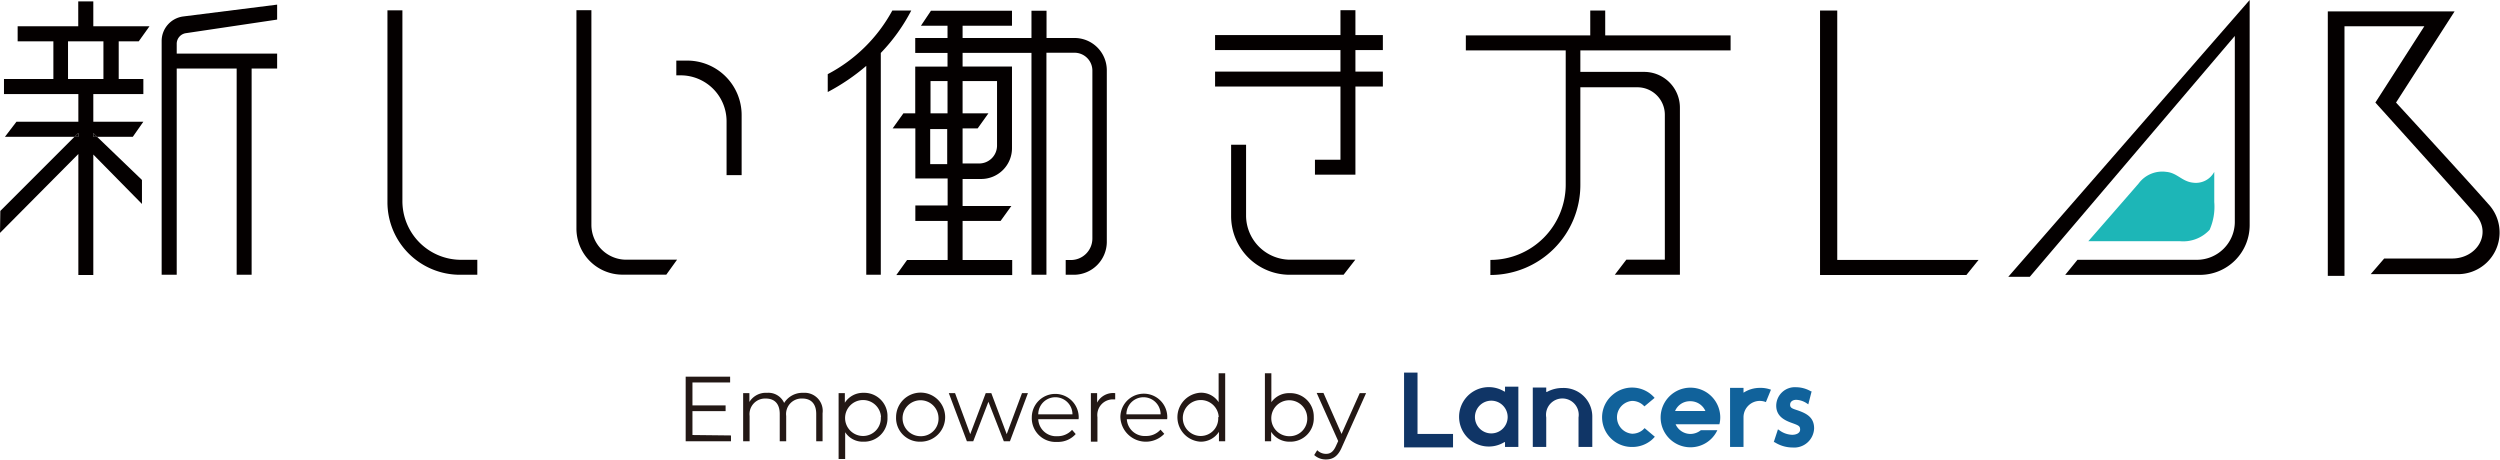 <svg id="カットパス" xmlns="http://www.w3.org/2000/svg" viewBox="0 0 232.29 42.7"><defs><style>.cls-1{fill:#040000;}.cls-2{fill:#1db6b7;}.cls-3{fill:#103566;}.cls-4{fill:#11629b;}.cls-5{fill:#231815;}</style></defs><path class="cls-1" d="M266.37,234.6h4.7l-1,1.39H266a4.28,4.28,0,0,1-4.28-4.29V211.42h1.39v19.94A3.24,3.24,0,0,0,266.37,234.6Zm10.7-13.45v5.59h-1.4v-5a4.27,4.27,0,0,0-4.26-4.27H271V216.1h1A5.06,5.06,0,0,1,277.07,221.15Z" transform="translate(-208.16 -210.47)"/><path class="cls-1" d="M334.1,215.12v2h2.55v1.39H334.1v8.19h-3.76v-1.39h2.37v-6.8H321.06v-1.39h11.65v-2H321.06v-1.39h11.65v-2.31h1.39v2.31h2.55v1.39ZM328,234.6h6.09L333,236h-5a5.45,5.45,0,0,1-5.45-5.45v-6.63h1.39v6.59A4.11,4.11,0,0,0,328,234.6Z" transform="translate(-208.16 -210.47)"/><path class="cls-1" d="M355,215.15v2h5.93a3.32,3.32,0,0,1,3.32,3.32V236h-6.05l1.07-1.4h3.58V221.14a2.55,2.55,0,0,0-2.56-2.56H355v9.08a8.36,8.36,0,0,1-8.36,8.36h0v-1.4h0a7,7,0,0,0,7-7V215.15h-9.28v-1.39h11.56v-2.31h1.39v2.31h11.65v1.39Z" transform="translate(-208.16 -210.47)"/><path class="cls-1" d="M392,234.62l-1.13,1.4h-13.6V211.45h1.6v23.17Z" transform="translate(-208.16 -210.47)"/><path class="cls-1" d="M436.38,235.94l-7.94,0,1.25-1.45H436c2.3,0,3.73-2.3,2.19-4.09S428.87,220,428.87,220l4.55-7.09H426V236.1h-1.55V211.53h11.78L430.79,220s6.59,7.16,8.56,9.41A3.87,3.87,0,0,1,436.38,235.94Z" transform="translate(-208.16 -210.47)"/><path class="cls-1" d="M292.83,211.45c-.43,0-1.15,0-1.76,0a14.46,14.46,0,0,1-6,5.91c0,.68,0,1.17,0,1.66a19.23,19.23,0,0,0,3.58-2.43V236H290V215.39A16.81,16.81,0,0,0,292.83,211.45Z" transform="translate(-208.16 -210.47)"/><path class="cls-1" d="M308,214H305.4v-2.53H304V214H297.6v-1.14h4.59v-1.39h-7.53l-.93,1.39h2.47V214h-3v1.39h3v1.27h-3V221H292.1l-1,1.4h2.11v4.65h3v2.51h-3V231h3v3.63h-3.77l-1,1.4h10.77v-1.4H297.6V231h3.53l1-1.39H297.6v-2.51h1.73a2.86,2.86,0,0,0,2.86-2.86v-7.59H297.6v-1.27H304V236h1.39V215.37H308a1.66,1.66,0,0,1,1.66,1.66v15.6a2,2,0,0,1-2,2h-.48V236h.81A3.07,3.07,0,0,0,311,233V217A3,3,0,0,0,308,214Zm-13.41,8.46h1.58v3.26h-1.58M296.2,221h-1.58v-3h1.58Zm4.6-3v6a1.66,1.66,0,0,1-1.66,1.66H297.6v-3.26H299l1-1.4H297.6v-3Z" transform="translate(-208.16 -210.47)"/><polygon class="cls-1" points="8.67 12.71 9.02 12.71 8.67 12.36 8.67 12.71"/><path class="cls-1" d="M221.48,219.21v-1.4h-2.29v-3.5h1.86l1-1.4h-5.22V210.6h-1.4v2.31H209.8v1.4h3.32v3.5h-4.59v1.4Zm-7-1.4v-3.5h3.29v3.5Z" transform="translate(-208.16 -210.47)"/><path class="cls-1" d="M225.45,213.55l8.46-1.26V210.9L225.18,212a2.3,2.3,0,0,0-2,2.27V236h1.4V216.84h5.57V236h1.39V216.84h2.37v-1.39h-9.33v-.88A1,1,0,0,1,225.45,213.55Z" transform="translate(-208.16 -210.47)"/><polygon class="cls-1" points="8.67 12.71 8.67 12.36 9.02 12.71 12.34 12.71 13.32 11.31 8.67 11.31 8.67 7.95 7.28 7.95 7.28 11.31 1.53 11.31 0.46 12.71 6.92 12.71 7.28 12.36 7.28 12.71 6.92 12.71 0.03 19.6 0 21.64 7.28 14.31 7.28 25.55 8.67 25.55 8.67 14.36 13.19 18.95 13.19 16.72 9.02 12.71 8.67 12.71"/><polygon class="cls-1" points="7.28 12.36 6.92 12.71 7.28 12.71 7.28 12.36"/><path class="cls-1" d="M251,234.61h1.51V236h-1.61a6.74,6.74,0,0,1-6.74-6.74V211.43h1.39v17.72A5.45,5.45,0,0,0,251,234.61Z" transform="translate(-208.16 -210.47)"/><path class="cls-1" d="M394.76,236.19h2l19.05-22.38v17.27a3.53,3.53,0,0,1-3.53,3.53H401.19l-1.14,1.4h12.52a4.62,4.62,0,0,0,4.62-4.63V210.47Z" transform="translate(-208.16 -210.47)"/><path class="cls-2" d="M406.88,227.51a2.73,2.73,0,0,1,2.57-1.07c1,.09,1.44.88,2.45,1a1.94,1.94,0,0,0,2-1c0,1.32,0,1.48,0,2.8a5.31,5.31,0,0,1-.43,2.58,3.34,3.34,0,0,1-2.78,1.06l-8.49,0S406.23,228.27,406.88,227.51Z" transform="translate(-208.16 -210.47)"/><path class="cls-3" d="M354.83,252v-2.74a1.52,1.52,0,1,0-3,0V252h-1.25v-5.52h1.25v.41l.06,0a3,3,0,0,1,1.46-.37,2.66,2.66,0,0,1,2.76,2.73V252Z" transform="translate(-208.16 -210.47)"/><polygon class="cls-3" points="130.46 41.57 130.46 34.62 131.71 34.62 131.71 40.32 135.01 40.32 135.01 41.57 130.46 41.57"/><path class="cls-4" d="M374.72,252.05a3.11,3.11,0,0,1-1.68-.5l-.07,0,.39-1.19.12.08a2.12,2.12,0,0,0,1.2.43c.37,0,.74-.15.74-.48s-.12-.39-.79-.63-1.43-.62-1.43-1.6a1.73,1.73,0,0,1,1.85-1.71,2.75,2.75,0,0,1,1.37.38l.07,0-.31,1.21-.12-.08a1.9,1.9,0,0,0-1-.34c-.34,0-.57.18-.57.45s.15.35.59.49c.86.29,1.64.63,1.64,1.71A1.85,1.85,0,0,1,374.72,252.05Z" transform="translate(-208.16 -210.47)"/><path class="cls-3" d="M348,252v-.45l-.06,0a2.76,2.76,0,1,1,0-4.7l.06,0v-.45h1.24V252Zm-1.52-4.28a1.52,1.52,0,0,0,0,3h0a1.52,1.52,0,1,0,0-3Z" transform="translate(-208.16 -210.47)"/><path class="cls-4" d="M359.78,252a2.76,2.76,0,0,1-2.75-3,2.73,2.73,0,0,1,1-1.87,2.76,2.76,0,0,1,3.87.31l-.95.79a1.54,1.54,0,0,0-1.14-.51,1.53,1.53,0,0,0,0,3.05,1.54,1.54,0,0,0,1-.36l.16-.16.95.8a3,3,0,0,1-.31.31A2.77,2.77,0,0,1,359.78,252Z" transform="translate(-208.16 -210.47)"/><path class="cls-4" d="M368,249.27a2.77,2.77,0,1,0-2.82,2.76h.05a2.75,2.75,0,0,0,2.5-1.59h-1.53a1.55,1.55,0,0,1-1,.35h0a1.51,1.51,0,0,1-1.35-.9h4.07A2.57,2.57,0,0,0,368,249.27Zm-2.77-1.52a1.52,1.52,0,0,1,1.39.91H363.8A1.49,1.49,0,0,1,365.18,247.75Z" transform="translate(-208.16 -210.47)"/><path class="cls-4" d="M371.67,246.51a2.77,2.77,0,0,0-1.51.45v-.45h-1.25V252h1.25v-.46h0v-2.34a1.52,1.52,0,0,1,1.51-1.48,1.56,1.56,0,0,1,.57.11l.47-1.15A2.75,2.75,0,0,0,371.67,246.51Z" transform="translate(-208.16 -210.47)"/><path class="cls-5" d="M276.08,250.93v.54h-4.21v-6H276v.54H272.5v2.13h3.08v.53H272.5v2.22Z" transform="translate(-208.16 -210.47)"/><path class="cls-5" d="M284.59,248.87v2.6H284v-2.54c0-.94-.48-1.43-1.29-1.43a1.44,1.44,0,0,0-1.5,1.62v2.35h-.6v-2.54c0-.94-.48-1.43-1.3-1.43a1.45,1.45,0,0,0-1.5,1.62v2.35h-.6V247h.58v.82a1.79,1.79,0,0,1,1.64-.85,1.6,1.6,0,0,1,1.59.94,2,2,0,0,1,1.78-.94A1.68,1.68,0,0,1,284.59,248.87Z" transform="translate(-208.16 -210.47)"/><path class="cls-5" d="M290.62,249.23a2.17,2.17,0,0,1-2.23,2.28,1.94,1.94,0,0,1-1.7-.88v2.49h-.61V247h.58v.89a2,2,0,0,1,1.73-.92A2.16,2.16,0,0,1,290.62,249.23Zm-.6,0a1.67,1.67,0,1,0-1.67,1.75A1.65,1.65,0,0,0,290,249.23Z" transform="translate(-208.16 -210.47)"/><path class="cls-5" d="M291.42,249.23a2.28,2.28,0,1,1,2.28,2.28A2.2,2.2,0,0,1,291.42,249.23Zm3.94,0A1.67,1.67,0,1,0,293.7,251,1.63,1.63,0,0,0,295.36,249.23Z" transform="translate(-208.16 -210.47)"/><path class="cls-5" d="M303.67,247,302,251.47h-.57L300,247.8l-1.41,3.67H298L296.32,247h.58l1.41,3.81,1.44-3.81h.52l1.43,3.81,1.42-3.81Z" transform="translate(-208.16 -210.47)"/><path class="cls-5" d="M308.38,249.42h-3.75A1.66,1.66,0,0,0,306.4,251a1.78,1.78,0,0,0,1.37-.59l.34.39a2.19,2.19,0,0,1-1.73.73,2.21,2.21,0,0,1-2.35-2.28,2.18,2.18,0,1,1,4.36,0C308.39,249.28,308.38,249.35,308.38,249.42Zm-3.75-.45h3.18a1.59,1.59,0,0,0-3.18,0Z" transform="translate(-208.16 -210.47)"/><path class="cls-5" d="M311.78,247v.58h-.14a1.45,1.45,0,0,0-1.51,1.65v2.28h-.61V247h.58v.88A1.68,1.68,0,0,1,311.78,247Z" transform="translate(-208.16 -210.47)"/><path class="cls-5" d="M316.61,249.42h-3.75a1.66,1.66,0,0,0,1.76,1.56,1.76,1.76,0,0,0,1.37-.59l.35.39a2.37,2.37,0,0,1-4.08-1.55,2.18,2.18,0,1,1,4.36,0C316.62,249.28,316.61,249.35,316.61,249.42Zm-3.75-.45H316a1.59,1.59,0,0,0-3.18,0Z" transform="translate(-208.16 -210.47)"/><path class="cls-5" d="M322,245.15v6.32h-.58v-.88a2,2,0,0,1-1.73.92,2.28,2.28,0,0,1,0-4.55,1.94,1.94,0,0,1,1.7.88v-2.69Zm-.6,4.08a1.67,1.67,0,1,0-1.66,1.75A1.63,1.63,0,0,0,321.35,249.23Z" transform="translate(-208.16 -210.47)"/><path class="cls-5" d="M330.23,249.23a2.17,2.17,0,0,1-2.23,2.28,2,2,0,0,1-1.73-.92v.88h-.58v-6.32h.6v2.69A2,2,0,0,1,328,247,2.17,2.17,0,0,1,330.23,249.23Zm-.61,0A1.67,1.67,0,1,0,328,251,1.63,1.63,0,0,0,329.62,249.23Z" transform="translate(-208.16 -210.47)"/><path class="cls-5" d="M335.09,247l-2.24,5c-.37.88-.85,1.16-1.49,1.16a1.57,1.57,0,0,1-1.09-.41l.28-.45a1.15,1.15,0,0,0,.82.34c.4,0,.68-.19.93-.75l.2-.44-2-4.47h.63l1.68,3.81L334.5,247Z" transform="translate(-208.16 -210.47)"/></svg>